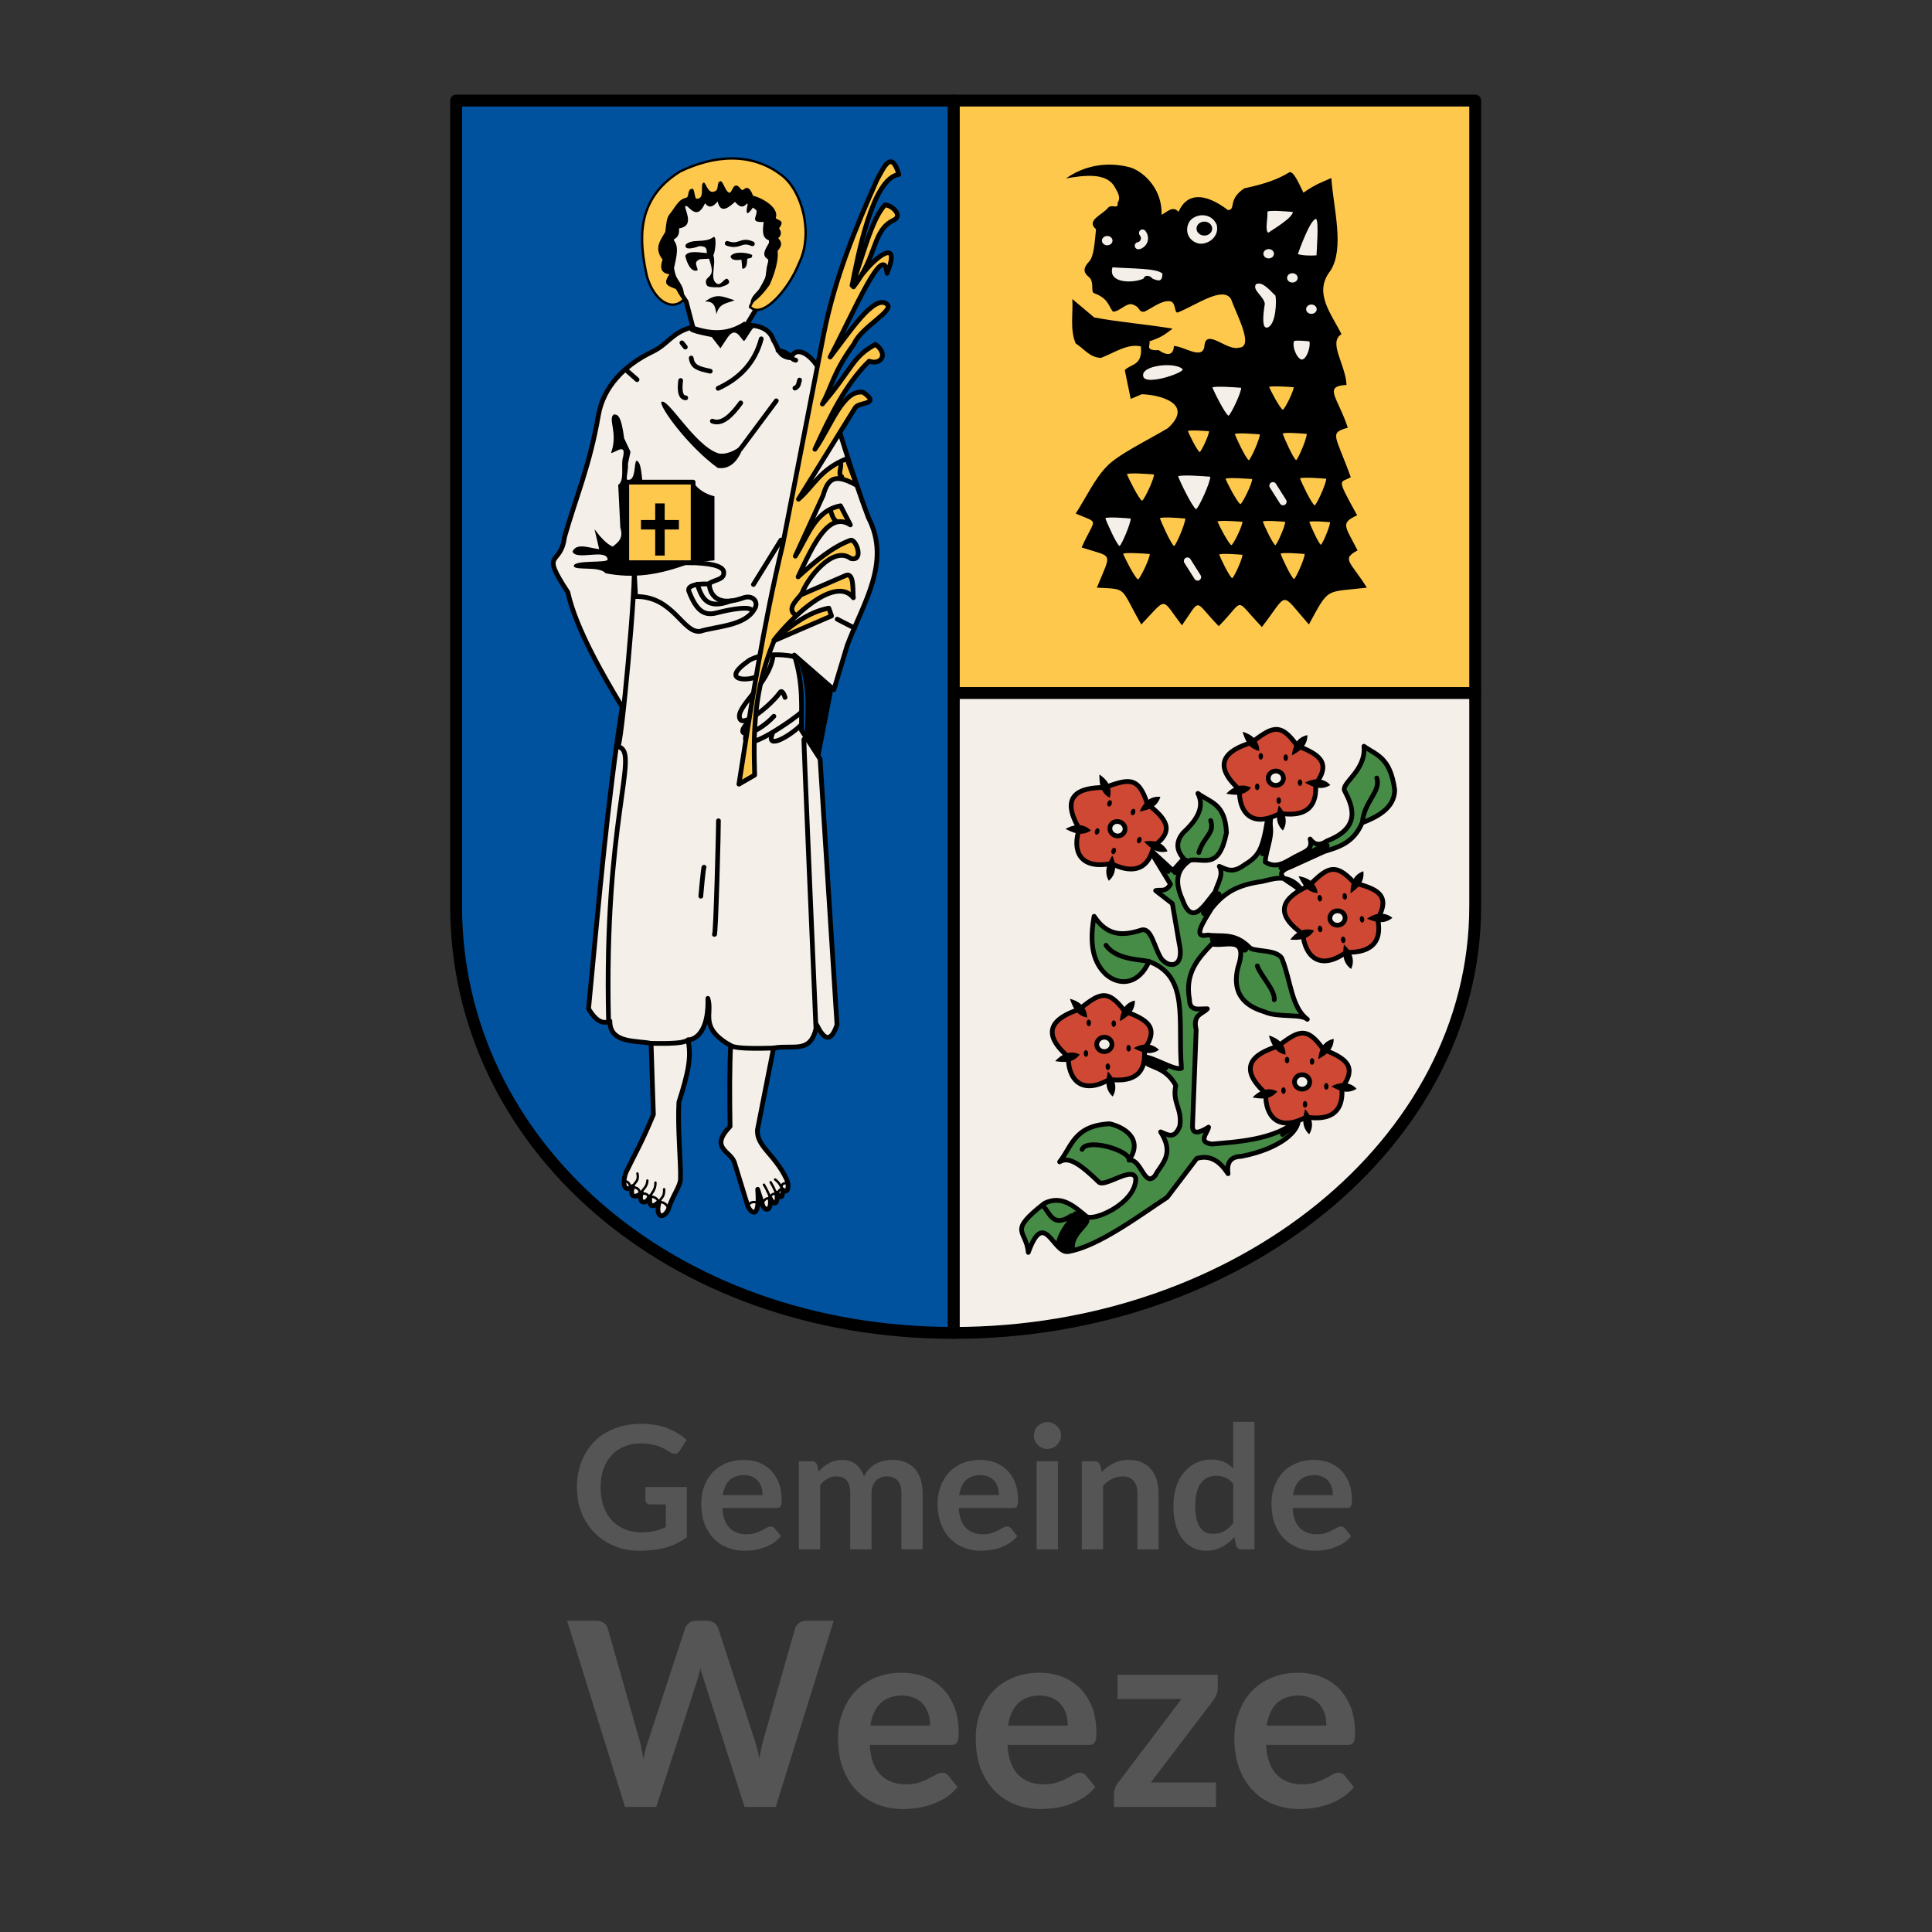 <?xml version="1.0" encoding="UTF-8" standalone="no"?>
<!DOCTYPE svg PUBLIC "-//W3C//DTD SVG 1.1//EN" "http://www.w3.org/Graphics/SVG/1.1/DTD/svg11.dtd">
<svg width="100%" height="100%" viewBox="0 0 150 150" version="1.1" xmlns="http://www.w3.org/2000/svg" xmlns:xlink="http://www.w3.org/1999/xlink" xml:space="preserve" xmlns:serif="http://www.serif.com/" style="fill-rule:evenodd;clip-rule:evenodd;stroke-linecap:round;stroke-linejoin:round;">
    <rect x="0" y="0" width="150" height="150" fill="#333333" stroke="none"/>
    <g id="Weeze">
        <g transform="matrix(1,0,0,1,-39.389,4.81)">
            <g transform="matrix(13.333,0,0,13.333,83.767,115.483)">
                <path d="M0.405,-0.099C0.435,-0.099 0.462,-0.102 0.484,-0.107C0.507,-0.113 0.528,-0.12 0.549,-0.13L0.549,-0.262L0.458,-0.262C0.449,-0.262 0.443,-0.264 0.438,-0.269C0.432,-0.274 0.43,-0.28 0.43,-0.287L0.43,-0.363L0.671,-0.363L0.671,-0.07C0.652,-0.057 0.633,-0.045 0.613,-0.035C0.593,-0.025 0.572,-0.017 0.55,-0.011C0.527,-0.005 0.503,0 0.478,0.003C0.452,0.006 0.424,0.008 0.395,0.008C0.342,0.008 0.293,-0.001 0.249,-0.02C0.205,-0.038 0.166,-0.063 0.134,-0.096C0.102,-0.129 0.076,-0.168 0.058,-0.213C0.04,-0.258 0.031,-0.308 0.031,-0.362C0.031,-0.416 0.04,-0.466 0.058,-0.511C0.075,-0.556 0.1,-0.595 0.133,-0.628C0.165,-0.661 0.205,-0.686 0.251,-0.704C0.297,-0.722 0.349,-0.731 0.407,-0.731C0.466,-0.731 0.517,-0.722 0.56,-0.705C0.603,-0.687 0.64,-0.665 0.67,-0.637L0.631,-0.576C0.623,-0.563 0.613,-0.557 0.601,-0.557C0.593,-0.557 0.584,-0.56 0.576,-0.565C0.565,-0.571 0.554,-0.578 0.543,-0.584C0.532,-0.59 0.52,-0.596 0.506,-0.601C0.493,-0.605 0.478,-0.609 0.461,-0.612C0.444,-0.615 0.425,-0.617 0.403,-0.617C0.367,-0.617 0.335,-0.611 0.306,-0.599C0.277,-0.587 0.252,-0.569 0.232,-0.547C0.212,-0.525 0.196,-0.498 0.185,-0.467C0.174,-0.435 0.169,-0.4 0.169,-0.362C0.169,-0.32 0.174,-0.283 0.186,-0.25C0.198,-0.218 0.214,-0.19 0.235,-0.168C0.256,-0.146 0.281,-0.129 0.31,-0.117C0.339,-0.105 0.371,-0.099 0.405,-0.099Z" style="fill:rgb(86,85,85);fill-rule:nonzero;"/>
            </g>
            <g transform="matrix(13.333,0,0,13.333,93.407,115.483)">
                <path d="M0.278,-0.521C0.31,-0.521 0.34,-0.516 0.367,-0.506C0.394,-0.495 0.418,-0.48 0.438,-0.46C0.457,-0.44 0.472,-0.416 0.484,-0.387C0.495,-0.358 0.5,-0.326 0.5,-0.289C0.5,-0.279 0.5,-0.271 0.499,-0.265C0.498,-0.259 0.496,-0.254 0.494,-0.251C0.492,-0.247 0.489,-0.245 0.486,-0.243C0.482,-0.242 0.477,-0.241 0.472,-0.241L0.155,-0.241C0.158,-0.188 0.172,-0.15 0.197,-0.125C0.222,-0.1 0.254,-0.088 0.295,-0.088C0.315,-0.088 0.332,-0.09 0.347,-0.095C0.361,-0.1 0.374,-0.105 0.385,-0.111C0.396,-0.116 0.405,-0.121 0.413,-0.126C0.421,-0.131 0.429,-0.133 0.437,-0.133C0.442,-0.133 0.446,-0.132 0.45,-0.13C0.454,-0.128 0.457,-0.125 0.46,-0.122L0.496,-0.077C0.482,-0.061 0.467,-0.047 0.45,-0.036C0.432,-0.025 0.415,-0.017 0.396,-0.01C0.378,-0.004 0.359,0.001 0.34,0.004C0.321,0.006 0.302,0.008 0.284,0.008C0.248,0.008 0.215,0.002 0.185,-0.01C0.154,-0.022 0.127,-0.04 0.105,-0.063C0.082,-0.086 0.064,-0.115 0.051,-0.149C0.038,-0.183 0.032,-0.223 0.032,-0.268C0.032,-0.303 0.037,-0.335 0.049,-0.366C0.06,-0.397 0.076,-0.424 0.097,-0.447C0.118,-0.47 0.144,-0.488 0.175,-0.501C0.205,-0.514 0.24,-0.521 0.278,-0.521ZM0.281,-0.433C0.245,-0.432 0.216,-0.422 0.196,-0.402C0.176,-0.382 0.163,-0.353 0.157,-0.316L0.389,-0.316C0.389,-0.332 0.387,-0.347 0.383,-0.361C0.378,-0.375 0.372,-0.387 0.363,-0.398C0.354,-0.409 0.342,-0.417 0.329,-0.423C0.315,-0.429 0.299,-0.432 0.281,-0.433Z" style="fill:rgb(86,85,85);fill-rule:nonzero;"/>
            </g>
            <g transform="matrix(13.333,0,0,13.333,100.533,115.483)">
                <path d="M0.066,-0L0.066,-0.513L0.142,-0.513C0.158,-0.513 0.168,-0.505 0.173,-0.491L0.181,-0.453C0.19,-0.463 0.199,-0.472 0.209,-0.48C0.219,-0.488 0.23,-0.496 0.241,-0.502C0.252,-0.508 0.264,-0.512 0.277,-0.516C0.29,-0.519 0.304,-0.521 0.319,-0.521C0.351,-0.521 0.378,-0.512 0.399,-0.495C0.42,-0.477 0.435,-0.454 0.446,-0.425C0.454,-0.442 0.464,-0.457 0.476,-0.469C0.488,-0.481 0.501,-0.491 0.515,-0.499C0.529,-0.506 0.545,-0.512 0.561,-0.516C0.577,-0.519 0.593,-0.521 0.61,-0.521C0.638,-0.521 0.663,-0.517 0.685,-0.508C0.707,-0.499 0.725,-0.487 0.741,-0.47C0.756,-0.453 0.767,-0.433 0.775,-0.409C0.783,-0.385 0.786,-0.358 0.787,-0.327L0.787,-0L0.663,-0L0.663,-0.327C0.663,-0.359 0.656,-0.384 0.642,-0.4C0.627,-0.417 0.606,-0.425 0.579,-0.425C0.566,-0.425 0.554,-0.423 0.543,-0.419C0.532,-0.414 0.523,-0.408 0.515,-0.4C0.507,-0.392 0.5,-0.381 0.496,-0.369C0.491,-0.357 0.489,-0.343 0.489,-0.327L0.489,-0L0.365,-0L0.365,-0.327C0.365,-0.361 0.358,-0.386 0.344,-0.402C0.33,-0.417 0.31,-0.425 0.283,-0.425C0.265,-0.425 0.248,-0.421 0.233,-0.412C0.217,-0.403 0.203,-0.391 0.19,-0.376L0.19,-0L0.066,-0Z" style="fill:rgb(86,85,85);fill-rule:nonzero;"/>
            </g>
            <g transform="matrix(13.333,0,0,13.333,111.76,115.483)">
                <path d="M0.278,-0.521C0.31,-0.521 0.34,-0.516 0.367,-0.506C0.394,-0.495 0.418,-0.48 0.438,-0.46C0.457,-0.44 0.472,-0.416 0.484,-0.387C0.495,-0.358 0.5,-0.326 0.5,-0.289C0.5,-0.279 0.5,-0.271 0.499,-0.265C0.498,-0.259 0.496,-0.254 0.494,-0.251C0.492,-0.247 0.489,-0.245 0.486,-0.243C0.482,-0.242 0.477,-0.241 0.472,-0.241L0.155,-0.241C0.158,-0.188 0.172,-0.15 0.197,-0.125C0.222,-0.1 0.254,-0.088 0.295,-0.088C0.315,-0.088 0.332,-0.09 0.347,-0.095C0.361,-0.1 0.374,-0.105 0.385,-0.111C0.396,-0.116 0.405,-0.121 0.413,-0.126C0.421,-0.131 0.429,-0.133 0.437,-0.133C0.442,-0.133 0.446,-0.132 0.45,-0.13C0.454,-0.128 0.457,-0.125 0.46,-0.122L0.496,-0.077C0.482,-0.061 0.467,-0.047 0.45,-0.036C0.432,-0.025 0.415,-0.017 0.396,-0.01C0.378,-0.004 0.359,0.001 0.34,0.004C0.321,0.006 0.302,0.008 0.284,0.008C0.248,0.008 0.215,0.002 0.185,-0.01C0.154,-0.022 0.127,-0.04 0.105,-0.063C0.082,-0.086 0.064,-0.115 0.051,-0.149C0.038,-0.183 0.032,-0.223 0.032,-0.268C0.032,-0.303 0.037,-0.335 0.049,-0.366C0.06,-0.397 0.076,-0.424 0.097,-0.447C0.118,-0.47 0.144,-0.488 0.175,-0.501C0.205,-0.514 0.24,-0.521 0.278,-0.521ZM0.281,-0.433C0.245,-0.432 0.216,-0.422 0.196,-0.402C0.176,-0.382 0.163,-0.353 0.157,-0.316L0.389,-0.316C0.389,-0.332 0.387,-0.347 0.383,-0.361C0.378,-0.375 0.372,-0.387 0.363,-0.398C0.354,-0.409 0.342,-0.417 0.329,-0.423C0.315,-0.429 0.299,-0.432 0.281,-0.433Z" style="fill:rgb(86,85,85);fill-rule:nonzero;"/>
            </g>
            <g transform="matrix(13.333,0,0,13.333,118.887,115.483)">
                <path d="M0.198,-0.513L0.198,-0L0.074,-0L0.074,-0.513L0.198,-0.513ZM0.216,-0.663C0.216,-0.652 0.214,-0.642 0.21,-0.633C0.205,-0.623 0.199,-0.615 0.192,-0.608C0.185,-0.601 0.177,-0.595 0.167,-0.591C0.157,-0.587 0.147,-0.585 0.136,-0.585C0.125,-0.585 0.115,-0.587 0.106,-0.591C0.096,-0.595 0.088,-0.601 0.081,-0.608C0.074,-0.615 0.068,-0.623 0.064,-0.633C0.06,-0.642 0.058,-0.652 0.058,-0.663C0.058,-0.674 0.06,-0.684 0.064,-0.694C0.068,-0.703 0.074,-0.712 0.081,-0.719C0.088,-0.725 0.096,-0.731 0.106,-0.735C0.115,-0.739 0.125,-0.741 0.136,-0.742C0.147,-0.741 0.157,-0.739 0.167,-0.735C0.177,-0.731 0.185,-0.725 0.192,-0.719C0.199,-0.712 0.205,-0.703 0.21,-0.694C0.214,-0.684 0.216,-0.674 0.216,-0.663Z" style="fill:rgb(86,85,85);fill-rule:nonzero;"/>
            </g>
            <g transform="matrix(13.333,0,0,13.333,122.5,115.483)">
                <path d="M0.066,-0L0.066,-0.513L0.142,-0.513C0.158,-0.513 0.168,-0.505 0.173,-0.491L0.182,-0.45C0.192,-0.461 0.203,-0.47 0.214,-0.479C0.226,-0.488 0.238,-0.495 0.251,-0.502C0.264,-0.508 0.277,-0.513 0.292,-0.516C0.307,-0.519 0.323,-0.521 0.34,-0.521C0.368,-0.521 0.393,-0.516 0.415,-0.507C0.436,-0.497 0.454,-0.484 0.469,-0.467C0.483,-0.45 0.494,-0.429 0.502,-0.405C0.509,-0.381 0.513,-0.355 0.513,-0.327L0.513,-0L0.39,-0L0.39,-0.327C0.39,-0.358 0.382,-0.382 0.368,-0.399C0.353,-0.416 0.332,-0.425 0.303,-0.425C0.281,-0.425 0.261,-0.42 0.243,-0.411C0.224,-0.401 0.206,-0.388 0.19,-0.371L0.19,-0L0.066,-0Z" style="fill:rgb(86,85,85);fill-rule:nonzero;"/>
            </g>
            <g transform="matrix(13.333,0,0,13.333,130.08,115.483)">
                <path d="M0.427,-0C0.411,-0 0.401,-0.008 0.396,-0.023L0.386,-0.072C0.375,-0.06 0.364,-0.049 0.352,-0.04C0.34,-0.03 0.328,-0.022 0.314,-0.015C0.301,-0.008 0.286,-0.002 0.271,0.002C0.255,0.006 0.239,0.008 0.221,0.008C0.193,0.008 0.167,0.002 0.144,-0.01C0.12,-0.022 0.1,-0.039 0.083,-0.061C0.066,-0.083 0.053,-0.11 0.044,-0.143C0.035,-0.176 0.031,-0.213 0.031,-0.255C0.031,-0.293 0.036,-0.328 0.046,-0.361C0.056,-0.394 0.071,-0.422 0.091,-0.446C0.11,-0.47 0.133,-0.489 0.16,-0.502C0.187,-0.516 0.217,-0.523 0.251,-0.523C0.28,-0.523 0.304,-0.518 0.325,-0.509C0.345,-0.5 0.363,-0.487 0.379,-0.472L0.379,-0.743L0.503,-0.743L0.503,-0L0.427,-0ZM0.263,-0.091C0.288,-0.09 0.31,-0.096 0.328,-0.107C0.346,-0.117 0.363,-0.132 0.379,-0.152L0.379,-0.382C0.365,-0.399 0.35,-0.411 0.333,-0.418C0.317,-0.425 0.299,-0.428 0.28,-0.429C0.261,-0.428 0.244,-0.425 0.229,-0.418C0.214,-0.411 0.201,-0.4 0.191,-0.386C0.18,-0.372 0.172,-0.354 0.167,-0.332C0.161,-0.31 0.158,-0.285 0.158,-0.255C0.158,-0.225 0.16,-0.2 0.165,-0.179C0.17,-0.158 0.177,-0.141 0.186,-0.128C0.195,-0.115 0.206,-0.105 0.219,-0.099C0.232,-0.093 0.247,-0.09 0.263,-0.091Z" style="fill:rgb(86,85,85);fill-rule:nonzero;"/>
            </g>
            <g transform="matrix(13.333,0,0,13.333,137.68,115.483)">
                <path d="M0.278,-0.521C0.31,-0.521 0.34,-0.516 0.367,-0.506C0.394,-0.495 0.418,-0.48 0.438,-0.46C0.457,-0.44 0.472,-0.416 0.484,-0.387C0.495,-0.358 0.5,-0.326 0.5,-0.289C0.5,-0.279 0.5,-0.271 0.499,-0.265C0.498,-0.259 0.496,-0.254 0.494,-0.251C0.492,-0.247 0.489,-0.245 0.486,-0.243C0.482,-0.242 0.477,-0.241 0.472,-0.241L0.155,-0.241C0.158,-0.188 0.172,-0.15 0.197,-0.125C0.222,-0.1 0.254,-0.088 0.295,-0.088C0.315,-0.088 0.332,-0.09 0.347,-0.095C0.361,-0.1 0.374,-0.105 0.385,-0.111C0.396,-0.116 0.405,-0.121 0.413,-0.126C0.421,-0.131 0.429,-0.133 0.437,-0.133C0.442,-0.133 0.446,-0.132 0.45,-0.13C0.454,-0.128 0.457,-0.125 0.46,-0.122L0.496,-0.077C0.482,-0.061 0.467,-0.047 0.45,-0.036C0.432,-0.025 0.415,-0.017 0.396,-0.01C0.378,-0.004 0.359,0.001 0.34,0.004C0.321,0.006 0.302,0.008 0.284,0.008C0.248,0.008 0.215,0.002 0.185,-0.01C0.154,-0.022 0.127,-0.04 0.105,-0.063C0.082,-0.086 0.064,-0.115 0.051,-0.149C0.038,-0.183 0.032,-0.223 0.032,-0.268C0.032,-0.303 0.037,-0.335 0.049,-0.366C0.06,-0.397 0.076,-0.424 0.097,-0.447C0.118,-0.47 0.144,-0.488 0.175,-0.501C0.205,-0.514 0.24,-0.521 0.278,-0.521ZM0.281,-0.433C0.245,-0.432 0.216,-0.422 0.196,-0.402C0.176,-0.382 0.163,-0.353 0.157,-0.316L0.389,-0.316C0.389,-0.332 0.387,-0.347 0.383,-0.361C0.378,-0.375 0.372,-0.387 0.363,-0.398C0.354,-0.409 0.342,-0.417 0.329,-0.423C0.315,-0.429 0.299,-0.432 0.281,-0.433Z" style="fill:rgb(86,85,85);fill-rule:nonzero;"/>
            </g>
            <g transform="matrix(20,0,0,20,83.297,135.483)">
                <path d="M0.006,-0.723L0.119,-0.723C0.131,-0.723 0.14,-0.72 0.148,-0.715C0.156,-0.709 0.161,-0.702 0.164,-0.693L0.287,-0.26C0.29,-0.249 0.293,-0.238 0.295,-0.225C0.298,-0.213 0.3,-0.2 0.303,-0.186C0.305,-0.2 0.308,-0.213 0.311,-0.225C0.314,-0.238 0.318,-0.249 0.322,-0.26L0.464,-0.693C0.466,-0.7 0.471,-0.707 0.479,-0.714C0.487,-0.72 0.497,-0.723 0.508,-0.723L0.548,-0.723C0.559,-0.723 0.569,-0.72 0.577,-0.715C0.584,-0.709 0.59,-0.702 0.593,-0.693L0.734,-0.26C0.741,-0.239 0.747,-0.215 0.753,-0.189C0.755,-0.202 0.757,-0.215 0.76,-0.227C0.762,-0.239 0.765,-0.25 0.768,-0.26L0.891,-0.693C0.893,-0.701 0.898,-0.708 0.906,-0.714C0.914,-0.72 0.924,-0.723 0.935,-0.723L1.041,-0.723L0.816,-0L0.695,-0L0.537,-0.494C0.535,-0.5 0.532,-0.507 0.53,-0.515C0.528,-0.522 0.526,-0.53 0.524,-0.538C0.522,-0.53 0.52,-0.522 0.518,-0.515C0.516,-0.507 0.514,-0.5 0.512,-0.494L0.352,-0L0.231,-0L0.006,-0.723Z" style="fill:rgb(86,85,85);fill-rule:nonzero;"/>
            </g>
            <g transform="matrix(20,0,0,20,103.817,135.483)">
                <path d="M0.278,-0.521C0.31,-0.521 0.34,-0.516 0.367,-0.506C0.394,-0.495 0.418,-0.48 0.438,-0.46C0.457,-0.44 0.472,-0.416 0.484,-0.387C0.495,-0.358 0.5,-0.326 0.5,-0.289C0.5,-0.279 0.5,-0.271 0.499,-0.265C0.498,-0.259 0.496,-0.254 0.494,-0.251C0.492,-0.247 0.489,-0.245 0.486,-0.243C0.482,-0.242 0.477,-0.241 0.472,-0.241L0.155,-0.241C0.158,-0.188 0.172,-0.15 0.197,-0.125C0.222,-0.1 0.254,-0.088 0.295,-0.088C0.315,-0.088 0.332,-0.09 0.347,-0.095C0.361,-0.1 0.374,-0.105 0.385,-0.111C0.396,-0.116 0.405,-0.121 0.413,-0.126C0.421,-0.131 0.429,-0.133 0.437,-0.133C0.442,-0.133 0.446,-0.132 0.45,-0.13C0.454,-0.128 0.457,-0.125 0.46,-0.122L0.496,-0.077C0.482,-0.061 0.467,-0.047 0.45,-0.036C0.432,-0.025 0.415,-0.017 0.396,-0.01C0.378,-0.004 0.359,0.001 0.34,0.004C0.321,0.006 0.302,0.008 0.284,0.008C0.248,0.008 0.215,0.002 0.185,-0.01C0.154,-0.022 0.127,-0.04 0.105,-0.063C0.082,-0.086 0.064,-0.115 0.051,-0.149C0.038,-0.183 0.032,-0.223 0.032,-0.268C0.032,-0.303 0.037,-0.335 0.049,-0.366C0.06,-0.397 0.076,-0.424 0.097,-0.447C0.118,-0.47 0.144,-0.488 0.175,-0.501C0.205,-0.514 0.24,-0.521 0.278,-0.521ZM0.281,-0.433C0.245,-0.432 0.216,-0.422 0.196,-0.402C0.176,-0.382 0.163,-0.353 0.157,-0.316L0.389,-0.316C0.389,-0.332 0.387,-0.347 0.383,-0.361C0.378,-0.375 0.372,-0.387 0.363,-0.398C0.354,-0.409 0.342,-0.417 0.329,-0.423C0.315,-0.429 0.299,-0.432 0.281,-0.433Z" style="fill:rgb(86,85,85);fill-rule:nonzero;"/>
            </g>
            <g transform="matrix(20,0,0,20,114.507,135.483)">
                <path d="M0.278,-0.521C0.31,-0.521 0.34,-0.516 0.367,-0.506C0.394,-0.495 0.418,-0.48 0.438,-0.46C0.457,-0.44 0.472,-0.416 0.484,-0.387C0.495,-0.358 0.5,-0.326 0.5,-0.289C0.5,-0.279 0.5,-0.271 0.499,-0.265C0.498,-0.259 0.496,-0.254 0.494,-0.251C0.492,-0.247 0.489,-0.245 0.486,-0.243C0.482,-0.242 0.477,-0.241 0.472,-0.241L0.155,-0.241C0.158,-0.188 0.172,-0.15 0.197,-0.125C0.222,-0.1 0.254,-0.088 0.295,-0.088C0.315,-0.088 0.332,-0.09 0.347,-0.095C0.361,-0.1 0.374,-0.105 0.385,-0.111C0.396,-0.116 0.405,-0.121 0.413,-0.126C0.421,-0.131 0.429,-0.133 0.437,-0.133C0.442,-0.133 0.446,-0.132 0.45,-0.13C0.454,-0.128 0.457,-0.125 0.46,-0.122L0.496,-0.077C0.482,-0.061 0.467,-0.047 0.45,-0.036C0.432,-0.025 0.415,-0.017 0.396,-0.01C0.378,-0.004 0.359,0.001 0.34,0.004C0.321,0.006 0.302,0.008 0.284,0.008C0.248,0.008 0.215,0.002 0.185,-0.01C0.154,-0.022 0.127,-0.04 0.105,-0.063C0.082,-0.086 0.064,-0.115 0.051,-0.149C0.038,-0.183 0.032,-0.223 0.032,-0.268C0.032,-0.303 0.037,-0.335 0.049,-0.366C0.06,-0.397 0.076,-0.424 0.097,-0.447C0.118,-0.47 0.144,-0.488 0.175,-0.501C0.205,-0.514 0.24,-0.521 0.278,-0.521ZM0.281,-0.433C0.245,-0.432 0.216,-0.422 0.196,-0.402C0.176,-0.382 0.163,-0.353 0.157,-0.316L0.389,-0.316C0.389,-0.332 0.387,-0.347 0.383,-0.361C0.378,-0.375 0.372,-0.387 0.363,-0.398C0.354,-0.409 0.342,-0.417 0.329,-0.423C0.315,-0.429 0.299,-0.432 0.281,-0.433Z" style="fill:rgb(86,85,85);fill-rule:nonzero;"/>
            </g>
            <g transform="matrix(20,0,0,20,125.197,135.483)">
                <path d="M0.437,-0.462C0.437,-0.453 0.435,-0.445 0.432,-0.437C0.429,-0.429 0.425,-0.422 0.421,-0.416L0.177,-0.095L0.43,-0.095L0.43,-0L0.034,-0L0.034,-0.052C0.034,-0.057 0.035,-0.064 0.038,-0.072C0.04,-0.08 0.044,-0.087 0.05,-0.094L0.296,-0.419L0.048,-0.419L0.048,-0.513L0.437,-0.513L0.437,-0.462Z" style="fill:rgb(86,85,85);fill-rule:nonzero;"/>
            </g>
            <g transform="matrix(20,0,0,20,134.587,135.483)">
                <path d="M0.278,-0.521C0.31,-0.521 0.34,-0.516 0.367,-0.506C0.394,-0.495 0.418,-0.48 0.438,-0.46C0.457,-0.44 0.472,-0.416 0.484,-0.387C0.495,-0.358 0.5,-0.326 0.5,-0.289C0.5,-0.279 0.5,-0.271 0.499,-0.265C0.498,-0.259 0.496,-0.254 0.494,-0.251C0.492,-0.247 0.489,-0.245 0.486,-0.243C0.482,-0.242 0.477,-0.241 0.472,-0.241L0.155,-0.241C0.158,-0.188 0.172,-0.15 0.197,-0.125C0.222,-0.1 0.254,-0.088 0.295,-0.088C0.315,-0.088 0.332,-0.09 0.347,-0.095C0.361,-0.1 0.374,-0.105 0.385,-0.111C0.396,-0.116 0.405,-0.121 0.413,-0.126C0.421,-0.131 0.429,-0.133 0.437,-0.133C0.442,-0.133 0.446,-0.132 0.45,-0.13C0.454,-0.128 0.457,-0.125 0.46,-0.122L0.496,-0.077C0.482,-0.061 0.467,-0.047 0.45,-0.036C0.432,-0.025 0.415,-0.017 0.396,-0.01C0.378,-0.004 0.359,0.001 0.34,0.004C0.321,0.006 0.302,0.008 0.284,0.008C0.248,0.008 0.215,0.002 0.185,-0.01C0.154,-0.022 0.127,-0.04 0.105,-0.063C0.082,-0.086 0.064,-0.115 0.051,-0.149C0.038,-0.183 0.032,-0.223 0.032,-0.268C0.032,-0.303 0.037,-0.335 0.049,-0.366C0.06,-0.397 0.076,-0.424 0.097,-0.447C0.118,-0.47 0.144,-0.488 0.175,-0.501C0.205,-0.514 0.24,-0.521 0.278,-0.521ZM0.281,-0.433C0.245,-0.432 0.216,-0.422 0.196,-0.402C0.176,-0.382 0.163,-0.353 0.157,-0.316L0.389,-0.316C0.389,-0.332 0.387,-0.347 0.383,-0.361C0.378,-0.375 0.372,-0.387 0.363,-0.398C0.354,-0.409 0.342,-0.417 0.329,-0.423C0.315,-0.429 0.299,-0.432 0.281,-0.433Z" style="fill:rgb(86,85,85);fill-rule:nonzero;"/>
            </g>
        </g>
        <g transform="matrix(0.184,0,0,0.184,33.574,-88.308)">
            <path d="M10,522.36L220,522.36L220,1042.36C100,1042.36 10,962.36 10,862.36L10,522.36Z" style="fill:rgb(0,82,159);fill-rule:nonzero;stroke:black;stroke-width:5px;"/>
            <rect x="220" y="522.36" width="220" height="250" style="fill:rgb(253,200,76);stroke:black;stroke-width:5px;"/>
            <path d="M114.29,845.22L112.147,858.077" style="fill:none;fill-rule:nonzero;stroke:black;stroke-width:1px;stroke-linecap:butt;stroke-linejoin:miter;"/>
            <path d="M267.32,555.22C278.644,547.26 290.287,549.314 294.999,550.756C300.559,552.858 307.956,559.808 307.678,570.577C310.059,569.334 312.44,566.582 314.821,569.327C318.18,561.421 325.699,560.944 335.714,568.612C339.271,568.236 335.357,564.309 342.512,559.426C351.596,557.458 356.595,555.633 361.428,552.72C363.219,551.602 365.723,557.58 367.514,561.216C373.119,557.377 375.49,556.801 379.286,555.041C380.238,568.077 384.953,584.683 378.929,594.148C371.62,603.417 379.182,612.114 383.572,620.934C377.861,624.488 385.266,633.542 385.714,642.363C375.711,642.882 382.006,647.543 386.25,660.399C378.18,662.685 381.059,663.421 387.5,681.292C382.943,683.936 381.119,680.907 390.179,697.363C382.93,700.726 385.141,701.872 390.357,712.184C383.347,715.91 387.406,716.852 394.286,727.898C376.62,729.994 378.529,727.38 369.822,743.434C357.339,729.242 361.412,729.712 350.001,744.506C337.793,731.776 343.214,732.673 331.787,744.148C321.036,733.135 324.653,731.834 316.251,743.791C307.269,732.04 310.35,731.636 299.108,743.434C289.898,727.426 293.651,728.594 280.358,727.898C286.73,712.413 287.343,715.313 273.929,710.934C279.643,698.085 281.811,701.052 271.429,696.648C275.665,690.051 279.563,681.865 284.286,677.005C289.116,671.728 301.804,665.732 310.357,660.576C321.848,649.987 306.148,646.418 299.286,646.29L294.644,648.254L292.144,636.111C294.758,633.351 299.714,634.396 298.929,626.111C293.334,624.792 287.739,628.787 282.143,630.933C277.383,630.89 274.923,627.015 271.429,624.861C268.928,619.016 270.385,612.379 270.001,606.111L279.249,613.891C290.361,615.959 301.332,616.759 312.322,618.611C309.838,620.397 308.143,622.183 302.501,623.969C303.251,625.381 300.185,627.969 306.459,627.682C309.396,629.777 312.693,630.452 312.858,625.933C317.147,626.059 324.732,631.832 325.715,626.29C326.124,617.882 335.127,628.093 340.179,626.647C346.971,626.528 339.345,612.837 336.964,606.111C333.496,600.514 322.438,608.588 314.821,611.647C312.796,612.843 314.015,607.335 311.208,607.052C307.591,606.6 303.974,609.803 300.357,611.468C297.612,611.694 299.015,609.537 295.361,608.381C292.86,607.571 290.001,611.401 287.143,611.468C285.073,608.742 285.22,605.888 279.107,603.611C277.794,602.982 279.134,599.662 277.562,597.393C275.787,595.683 273.406,594.225 277.143,590.218C279.053,588.247 279.474,582.307 280,576.647C275.611,572.967 282.704,570.556 284.995,567.709C286.571,565.751 289.541,568.561 289.107,565.576C290.698,562.979 288.987,560.933 287.857,558.79C284.348,552.574 274.801,553.936 267.321,555.219L267.32,555.22Z" style="fill-rule:nonzero;"/>
            <path d="M338.57,663.06C339.974,662.496 346.799,663.025 349.106,663.223C349.159,665.038 345.541,673.282 344.477,674.143C343.146,673.351 339.102,664.677 338.57,663.06L338.57,663.06Z" style="fill:rgb(253,200,76);fill-rule:nonzero;"/>
            <path d="M347.5,599.86C350.179,598.527 353.036,602.157 355.714,604.681C356.24,606.945 355.96,616.691 352.5,618.074C349.665,619.191 350.627,611.88 351.24,608.129C350.74,604.822 345.785,602.351 347.5,599.86L347.5,599.86Z" style="fill:rgb(244,239,233);fill-rule:nonzero;"/>
            <path d="M300,638.97C301.353,642.559 316.534,637.419 316.607,635.829C313.932,632.433 298.197,633.986 300,638.97Z" style="fill:rgb(244,239,233);fill-rule:nonzero;"/>
            <path d="M319.82,572.9C317.307,576.065 318.118,581.402 323.391,582.721C327.573,583.244 332.232,579.568 330.891,574.686C328.687,569.761 322.737,569.817 319.82,572.9L319.82,572.9Z" style="fill:rgb(244,239,233);fill-rule:nonzero;"/>
            <path d="M358.75,662.86C360.106,662.287 366.7,662.824 368.929,663.025C368.98,664.868 365.485,673.235 364.457,674.11C363.171,673.307 359.265,664.502 358.75,662.86L358.75,662.86Z" style="fill:rgb(253,200,76);fill-rule:nonzero;"/>
            <path d="M318.75,661.77C319.939,661.315 325.723,661.741 327.679,661.901C327.724,663.366 324.657,670.015 323.756,670.71C322.628,670.072 319.201,663.075 318.75,661.77L318.75,661.77Z" style="fill:rgb(253,200,76);fill-rule:nonzero;"/>
            <path d="M366.07,681.77C367.545,681.187 374.717,681.733 377.141,681.938C377.197,683.813 373.395,692.324 372.276,693.214C370.878,692.397 366.629,683.44 366.07,681.77L366.07,681.77Z" style="fill:rgb(253,200,76);fill-rule:nonzero;"/>
            <path d="M334.64,681.92C336.139,681.372 343.426,681.886 345.89,682.078C345.947,683.84 342.083,691.842 340.947,692.678C339.526,691.91 335.208,683.49 334.64,681.92L334.64,681.92Z" style="fill:rgb(253,200,76);fill-rule:nonzero;"/>
            <path d="M293.04,679.96C294.562,679.385 301.966,679.924 304.469,680.126C304.527,681.975 300.602,690.372 299.447,691.25C298.004,690.443 293.618,681.608 293.04,679.96L293.04,679.96Z" style="fill:rgb(253,200,76);fill-rule:nonzero;"/>
            <path d="M353.04,643.18C354.42,642.687 361.129,643.149 363.397,643.322C363.449,644.908 359.892,652.11 358.846,652.863C357.538,652.171 353.563,644.593 353.04,643.18L353.04,643.18Z" style="fill:rgb(253,200,76);fill-rule:nonzero;"/>
            <path d="M291.43,713.54C292.929,712.984 300.216,713.505 302.68,713.701C302.737,715.49 298.873,723.612 297.737,724.461C296.316,723.68 291.998,715.134 291.43,713.54L291.43,713.54Z" style="fill:rgb(253,200,76);fill-rule:nonzero;"/>
            <path d="M306.96,698.56C308.387,697.959 315.328,698.522 317.674,698.733C317.728,700.665 314.048,709.436 312.966,710.353C311.613,709.511 307.501,700.281 306.96,698.559L306.96,698.56Z" style="fill:rgb(253,200,76);fill-rule:nonzero;"/>
            <path d="M331.25,699.95C332.653,699.438 339.479,699.918 341.786,700.098C341.839,701.744 338.221,709.217 337.157,709.998C335.826,709.28 331.782,701.416 331.25,699.95L331.25,699.95Z" style="fill:rgb(253,200,76);fill-rule:nonzero;"/>
            <path d="M350.36,699.97C351.621,699.459 357.752,699.938 359.824,700.118C359.872,701.761 356.622,709.222 355.666,710.002C354.471,709.285 350.838,701.434 350.36,699.97L350.36,699.97Z" style="fill:rgb(253,200,76);fill-rule:nonzero;"/>
            <path d="M370,700.14C371.166,699.647 376.834,700.109 378.75,700.282C378.794,701.868 375.789,709.07 374.905,709.823C373.801,709.131 370.442,701.553 370,700.14Z" style="fill:rgb(253,200,76);fill-rule:nonzero;"/>
            <path d="M357.86,713.54C359.216,712.993 365.81,713.506 368.039,713.698C368.09,715.458 364.595,723.451 363.566,724.286C362.281,723.518 358.374,715.108 357.86,713.54L357.86,713.54Z" style="fill:rgb(253,200,76);fill-rule:nonzero;"/>
            <path d="M331.96,713.88C333.268,713.368 339.631,713.848 341.782,714.028C341.831,715.674 338.458,723.147 337.466,723.928C336.226,723.21 332.456,715.346 331.96,713.88L331.96,713.88Z" style="fill:rgb(253,200,76);fill-rule:nonzero;"/>
            <path d="M283.93,698.56C285.357,697.959 292.298,698.522 294.644,698.733C294.698,700.665 291.018,709.436 289.936,710.353C288.583,709.511 284.471,700.281 283.93,698.559L283.93,698.56Z" style="fill:rgb(244,239,233);fill-rule:nonzero;"/>
            <path d="M314.64,680.89C316.448,680.181 325.239,680.845 328.211,681.095C328.28,683.376 323.619,693.736 322.248,694.819C320.534,693.824 315.325,682.923 314.64,680.89L314.64,680.89Z" style="fill:rgb(244,239,233);fill-rule:nonzero;"/>
            <path d="M329.11,643.39C330.728,642.781 338.594,643.352 341.253,643.566C341.314,645.527 337.144,654.428 335.918,655.358C334.384,654.503 329.723,645.136 329.11,643.39L329.11,643.39Z" style="fill:rgb(244,239,233);fill-rule:nonzero;"/>
            <path d="M363.57,623.85C364.426,623.455 368.591,623.825 369.999,623.964C370.626,625.115 369.496,630.667 367.174,631.604C365.369,632.242 362.52,626.631 363.57,623.85L363.57,623.85Z" style="fill:rgb(244,239,233);fill-rule:nonzero;"/>
            <path d="M354.64,684.86L358.926,691.646" style="fill:none;fill-rule:nonzero;stroke:rgb(244,239,233);stroke-width:3px;"/>
            <path d="M318.57,716.65L322.856,723.436" style="fill:none;fill-rule:nonzero;stroke:rgb(244,239,233);stroke-width:3px;"/>
            <path d="M299.64,578.26C301.595,580.796 299.654,583.432 297.854,583.617" style="fill:none;fill-rule:nonzero;stroke:rgb(244,239,233);stroke-width:3px;"/>
            <g transform="matrix(1,0,0,1,-0.536,-0.536)">
                <path d="M287.5,582.01C287.5,583.095 286.501,583.974 285.268,583.974C284.035,583.974 283.036,583.095 283.036,582.01C283.036,580.925 284.035,580.046 285.268,580.046C286.501,580.046 287.5,580.925 287.5,582.01Z" style="fill:rgb(244,239,233);fill-rule:nonzero;"/>
            </g>
            <g transform="matrix(1,0,0,1,77.589,15.178)">
                <path d="M287.5,582.01C287.5,583.095 286.501,583.974 285.268,583.974C284.035,583.974 283.036,583.095 283.036,582.01C283.036,580.925 284.035,580.046 285.268,580.046C286.501,580.046 287.5,580.925 287.5,582.01Z" style="fill:rgb(244,239,233);fill-rule:nonzero;"/>
            </g>
            <g transform="matrix(1,0,0,1,85.625,28.393)">
                <path d="M287.5,582.01C287.5,583.095 286.501,583.974 285.268,583.974C284.035,583.974 283.036,583.095 283.036,582.01C283.036,580.925 284.035,580.046 285.268,580.046C286.501,580.046 287.5,580.925 287.5,582.01Z" style="fill:rgb(244,239,233);fill-rule:nonzero;"/>
            </g>
            <g transform="matrix(1,0,0,1,67.589,5)">
                <path d="M287.5,582.01C287.5,583.095 286.501,583.974 285.268,583.974C284.035,583.974 283.036,583.095 283.036,582.01C283.036,580.925 284.035,580.046 285.268,580.046C286.501,580.046 287.5,580.925 287.5,582.01Z" style="fill:rgb(244,239,233);fill-rule:nonzero;"/>
            </g>
            <g transform="matrix(1.48,0,0,1.5,-96.482,-296.628)">
                <path d="M287.5,582.01C287.5,583.095 286.501,583.974 285.268,583.974C284.035,583.974 283.036,583.095 283.036,582.01C283.036,580.925 284.035,580.046 285.268,580.046C286.501,580.046 287.5,580.925 287.5,582.01Z" style="fill-rule:nonzero;"/>
            </g>
            <path d="M286.96,592.72C294.892,593.333 305.745,593.048 308.031,595.399C307.975,599.037 306.278,598.5 303.924,597.542C302.401,595.84 300.575,595.941 299.995,597.541C295.472,599.542 284.899,599.531 286.959,592.72L286.96,592.72Z" style="fill:rgb(244,239,233);fill-rule:nonzero;"/>
            <path d="M352.32,569.19C353.938,568.581 360.375,569.152 363.034,569.366C363.095,571.862 353.925,577.192 352.699,578.123C351.166,577.267 352.576,572.008 352.32,569.19L352.32,569.19Z" style="fill:rgb(244,239,233);fill-rule:nonzero;"/>
            <path d="M365.18,587.14C366.798,587.749 370.378,587.893 373.037,587.678C373.098,585.718 374.107,573.245 372.88,572.314C370.454,572.276 365.793,585.393 365.18,587.139L365.18,587.14Z" style="fill:rgb(244,239,233);fill-rule:nonzero;"/>
            <path d="M107.06,607.19C96.899,592.912 100.027,579.375 105.466,565.927C116.885,564.856 123.062,555.259 139.286,569.502C145.546,579.141 142.983,592.309 139.286,605.931L132.522,617.064C138.089,617.175 142.379,618.778 143.919,623.588C145.967,626.339 145.748,630.602 151.428,630.931C152.677,626.392 158.775,627.509 164.062,637.099C170.855,658.949 177.806,682.222 183.961,698.327C193.75,717.321 181.598,734.627 175,752.36L169.408,770.931L152.684,756.349C156.564,768.358 155.666,777.979 155.715,788.073L163.572,800.216L170.715,912.356C167.858,920.656 165.001,918.098 162.143,912.356C160.069,925.051 152.519,920.615 143.947,922.147L137.144,956.642C136.679,963.656 144.466,967.008 149.326,977.306C150.538,979.621 150.413,984.068 147.816,981.962C147.849,984.959 147.231,986.113 145.249,983.402C146.007,987.064 144.523,989.571 142.506,985.543C143.366,991.778 139.574,990.994 139.113,987.605L137.235,981.772C138.376,996.054 133.685,990.995 132.98,988.529L127.526,970.777C126.228,965.564 116.537,964.65 125.585,955.229C125.364,941.425 125.386,929.564 125.837,921.138C112.308,913.408 118.362,907.741 116.22,901.21C116.586,912.587 112.842,918.288 107.858,918.786C109.276,925.872 108.162,931.961 103.99,945.034C103.407,956.007 104.886,970.972 104.665,977.145C104.691,980.662 101.276,984.298 99.582,990.211C97.381,994.782 93.798,993.469 95.679,987.058C94.032,988.434 91.277,990.866 91.693,984.917C90.104,988.654 86.589,987.532 88.197,983.32C85.042,986.023 83.137,984.51 84.475,980.579C81.616,982.994 79.629,980.6 81.642,974.662C85.923,965.832 87.748,963.257 93.233,950.214L92.266,920.214C86.175,918.911 74.768,920.375 74.871,910.755C72.127,912.305 68.878,910.781 65.881,905.553C70.064,861.665 73.958,817.004 80.08,778.283C72.435,765.658 60.496,745.225 57.144,729.87C45.113,711.517 54.117,719.372 55.716,706.638C60.544,689.633 66.415,676.277 70.045,655.079C72.057,643.438 80.713,634.13 92.846,628.325C99.696,625.048 100.969,620.095 109.875,617.932L107.06,607.19Z" style="fill:rgb(244,239,233);fill-rule:nonzero;stroke:black;stroke-width:2px;"/>
            <path d="M85,717.9C99.394,717.447 121.149,715.866 122.857,720.936C123.53,724.614 119.464,724.329 116.786,726.114C116.786,726.114 116.545,737.169 130.715,732.364C135.265,730.468 138.027,734.164 135.715,737.186C131.697,744.088 119.644,744.21 113.036,746.293C105.656,747.408 101.768,731.394 85.715,731.65L85,717.9Z" style="fill:none;fill-rule:nonzero;stroke:black;stroke-width:2px;stroke-linecap:butt;"/>
            <path d="M120.54,643.79C129.46,639.68 136.01,633.19 138.75,622.9" style="fill:none;fill-rule:nonzero;stroke:black;stroke-width:2px;"/>
            <rect x="82" y="683.36" width="28" height="34" style="fill:rgb(253,200,76);fill-rule:nonzero;stroke:black;stroke-width:2px;stroke-linecap:butt;stroke-linejoin:miter;"/>
            <path d="M110,683.36C112,686.36 115,688.36 119,689.36L119,716.36L110,717.36L110,683.36Z" style="fill-rule:nonzero;"/>
            <path d="M153.21,756.29L169.281,770.219L163.567,799.505L157.138,788.791C157.606,777.66 158.196,766.508 153.21,756.291L153.21,756.29Z" style="fill-rule:nonzero;"/>
            <path d="M106.07,606.31C100.881,611.69 93.42,606.627 90.504,596.563C87.357,582.155 85.254,564.244 104.501,552.276C118.889,545.349 134.792,543.964 147.665,554.088C156.046,560.688 160.855,578.604 154.685,591.022C150.615,601.491 139.736,614.363 134.367,609.72C131.793,609.779 144.444,597.828 145.521,580.936C142.734,564.94 131.928,564.413 121.437,561.257C114.87,565.304 111.826,563.378 108.656,565.115C103.804,567.776 101.186,572.221 99.641,579.506C97.865,590.923 101.16,599.245 106.069,606.31L106.07,606.31Z" style="fill:rgb(253,200,76);fill-rule:nonzero;stroke:black;stroke-width:1px;stroke-linecap:butt;stroke-linejoin:miter;"/>
            <path d="M106.07,604.86C103.787,599.964 95.281,602.357 100.02,595.65C96.184,595.266 95.989,592.474 97.12,589.478C93.328,584.65 96.231,581.31 98.256,577.775C98.651,574.655 98.74,571.933 100.044,570.355C102.649,567.204 103.682,564.033 107.21,563.327C108.411,562.873 107.434,559.717 109.622,559.574C110.963,559.469 110.284,565.631 112.509,563.598C114.72,562.728 112.95,557.913 114.328,557.011C115.276,556.389 116.181,561.946 118.866,560.747C121.293,560.179 119.583,556.973 121.465,556.416C122.629,556.072 123.463,560.665 125.252,561.264C126.401,561.271 126.623,558.227 128.16,558.218C129.393,558.211 129.741,559.833 130.918,560.217C132.379,558.724 133.839,558.534 135.3,562.572C137.732,562.851 146.61,567.168 144.847,571.916C145.74,573.086 148.985,572.689 146.257,576.274C147.067,577.552 147.688,578.854 145.851,580.463C147.353,581.812 147.83,583.441 145.646,585.796C146.119,589.354 144.631,594.997 142.232,600.227C138.208,605.785 135.754,607.23 134.284,608.074C134.062,604.363 138.496,602.474 140.105,599.091C141.347,596.48 140.205,592.542 142.289,589.726C137.998,587.818 140.814,584.839 142.542,581.446C138.827,580.797 139.348,577.021 139.768,573.597C132.188,573.965 139.445,569.814 135.548,567.024C134.103,569.184 131.342,572.953 133.213,565.217C130.941,568.352 129.276,566.938 127.666,565.106C124.627,567.88 121.58,570.084 120.33,564.96C118.565,567.093 116.8,568.072 115.035,565.697C111.241,573.991 108.033,565.87 106.528,566.789C107.097,569.97 110.298,575.318 104.055,576.323C104.308,578.969 103.333,580.389 101.567,581.018C104.109,583.648 103.193,587.545 101.784,593.788C102.64,598.089 106.43,600.008 106.07,604.859L106.07,604.86Z" style="fill-rule:nonzero;"/>
            <path d="M88,699.36L94,699.36L94,692.36L98,692.36L98,699.36L104,699.36L104,703.36L98,703.36L98,714.36L94,714.36L94,703.36L88,703.36L88,699.36Z" style="fill-rule:nonzero;"/>
            <path d="M59.107,712.72C60.729,708.817 66.089,711.143 70.357,711.649L68.393,703.256C70.952,706.701 73.512,709.501 76.071,710.577C78.322,708.783 80.737,707.112 79.286,702.541L78.393,684.505C80.935,682.881 79.749,677.528 80.178,673.791C82.206,666.356 77.678,670.722 75.357,671.113C78.434,662.593 73.985,656.957 76.428,654.863C78.54,654.557 79.758,656.224 80.893,664.863L83.571,670.577L82.5,675.577C82.72,678.569 81.337,682.615 82.441,682.514C85.976,682.723 84.955,675.374 86.071,674.312C87.776,674.743 88.046,678.068 88.571,682.72L82.321,682.72L82.857,717.363L108.036,717.899C95.809,722.415 85.178,724.196 73.036,721.827C70.606,718.643 60.101,720.857 59.643,718.792C59.622,715.996 74.294,717.706 73.929,715.935C73.268,711.297 60.787,716.587 59.108,712.72L59.107,712.72Z" style="fill-rule:nonzero;"/>
            <path d="M96.607,649.51C99.344,647.661 110.484,667.679 120.355,671.122C123.264,672.136 128.353,670.136 130.714,667.368L131.25,668.26C129.138,674.322 125.703,678.16 120.357,677.368C107.602,668.082 95.552,651.297 96.607,649.511L96.607,649.51Z" style="fill-rule:nonzero;"/>
            <path d="M115,607.18C119.875,603.614 122.096,604.888 127.5,606.644C123.981,608.051 121.015,607.874 119.821,612.537C119.409,609.055 118.647,606.966 115,607.18L115,607.18Z" style="fill-rule:nonzero;"/>
            <path d="M84.727,980.26C85.518,978.736 87.222,978.125 86.495,975.083" style="fill:none;fill-rule:nonzero;stroke:black;stroke-width:1px;"/>
            <path d="M80.938,978.24C81.706,978.386 83.019,978.547 83.463,980.639" style="fill:none;fill-rule:nonzero;stroke:black;stroke-width:1px;"/>
            <path d="M85.105,980.96C85.873,981.106 87.186,981.267 87.63,983.359" style="fill:none;fill-rule:nonzero;stroke:black;stroke-width:1px;"/>
            <path d="M88.515,983.48C89.915,983.626 90.975,983.534 91.419,985.627" style="fill:none;fill-rule:nonzero;stroke:black;stroke-width:1px;"/>
            <path d="M92.05,984.75C92.818,984.896 95.015,985.183 95.459,987.275" style="fill:none;fill-rule:nonzero;stroke:black;stroke-width:1px;"/>
            <path d="M95.586,987.27C96.733,986.785 99.056,987.829 99.5,989.922" style="fill:none;fill-rule:nonzero;stroke:black;stroke-width:1px;"/>
            <path d="M88.048,983.23C88.749,981.676 90.616,980.825 90.7,978.053" style="fill:none;fill-rule:nonzero;stroke:black;stroke-width:1px;"/>
            <path d="M91.709,984.87C92.5,983.346 94.204,981.977 94.108,978.935" style="fill:none;fill-rule:nonzero;stroke:black;stroke-width:1px;"/>
            <path d="M96.003,986.51C96.794,984.986 97.866,985.006 97.771,981.712" style="fill:none;fill-rule:nonzero;stroke:black;stroke-width:1px;"/>
            <path d="M142.65,985.88C141.985,983.22 139.872,979.819 139.872,979.819" style="fill:none;fill-rule:nonzero;stroke:black;stroke-width:1px;"/>
            <path d="M145.46,984.81C144.795,982.15 142.682,978.749 142.682,978.749" style="fill:none;fill-rule:nonzero;stroke:black;stroke-width:1px;"/>
            <path d="M147.48,981.78C146.815,979.12 144.576,977.613 144.576,977.613" style="fill:none;fill-rule:nonzero;stroke:black;stroke-width:1px;"/>
            <path d="M133.28,988.47C133.794,987.482 135.423,986.569 137.194,987.586" style="fill:none;fill-rule:nonzero;stroke:black;stroke-width:1px;"/>
            <path d="M139.09,987.87C139.604,986.882 140.728,984.832 142.499,985.85" style="fill:none;fill-rule:nonzero;stroke:black;stroke-width:1px;"/>
            <path d="M142.49,984.97C143.004,983.982 144.128,983.069 145.899,984.086" style="fill:none;fill-rule:nonzero;stroke:black;stroke-width:1px;"/>
            <path d="M145.27,983.96C145.784,983.603 146.403,981.049 147.417,982.066" style="fill:none;fill-rule:nonzero;stroke:black;stroke-width:1px;"/>
            <path d="M147.42,981.05C146.924,979.809 148.3,978.896 149.567,979.282" style="fill:none;fill-rule:nonzero;stroke:black;stroke-width:1px;"/>
            <path d="M92.24,920.19C93.133,920.085 105.874,920.814 107.897,918.675" style="fill:none;fill-rule:nonzero;stroke:black;stroke-width:2px;"/>
            <path d="M144.96,922.16C144.067,922.055 127.538,923.037 125.515,920.897" style="fill:none;fill-rule:nonzero;stroke:black;stroke-width:2px;"/>
            <path d="M113.24,858.1C113.24,858.1 114.373,845.153 114.612,845.87" style="fill:none;fill-rule:nonzero;stroke:black;stroke-width:2px;"/>
            <path d="M118.96,874.21C119.551,876.575 120.798,826.937 120.689,826.266" style="fill:none;fill-rule:nonzero;stroke:black;stroke-width:2px;"/>
            <path d="M74.314,910.63C72.3,826.344 87.233,798.04 78.9,795.19" style="fill:none;fill-rule:nonzero;stroke:black;stroke-width:2px;"/>
            <path d="M161.81,913.49C161.81,913.49 156.515,790.9 156.753,791.62" style="fill:none;fill-rule:nonzero;stroke:black;stroke-width:2px;"/>
            <path d="M78.243,794.56C79.486,797.461 86.338,722.855 84.972,719.116" style="fill:none;fill-rule:nonzero;stroke:black;stroke-width:2px;"/>
            <path d="M136.99,765.28C133.674,767.377 121.047,767.517 133.166,758.925C139.135,754.694 151.971,756.556 152.112,756.979" style="fill:none;fill-rule:nonzero;stroke:black;stroke-width:2px;"/>
            <path d="M148.78,774.21C148.78,774.21 147.743,770.642 146.71,772.069C142.824,777.437 131.585,786.689 129.812,783.39C127.221,778.569 142.145,768.674 143.723,756.803" style="fill:none;fill-rule:nonzero;stroke:black;stroke-width:2px;"/>
            <path d="M132.35,790.1C129.078,800.279 154.628,781.827 155.507,780.549" style="fill:none;fill-rule:nonzero;stroke:black;stroke-width:2px;"/>
            <path d="M133.6,784.21C125.996,792.044 136.091,790.687 144.079,782.159" style="fill:none;fill-rule:nonzero;stroke:black;stroke-width:2px;"/>
            <path d="M143.42,789.56C140.592,796.541 151.026,790.431 155.684,785.723" style="fill:none;fill-rule:nonzero;stroke:black;stroke-width:2px;"/>
            <path d="M134.67,737.42C133.952,735.727 126.509,736.849 120.449,738.404C115.082,739.934 111.626,738.362 108.162,729.292C107.333,726.454 114.054,726.09 116.935,726.44" style="fill:none;fill-rule:nonzero;stroke:black;stroke-width:2px;"/>
            <path d="M125.92,733.49C115.513,737.444 113.639,731.921 111.756,726.439" style="fill:none;fill-rule:nonzero;stroke:black;stroke-width:2px;"/>
            <path d="M130.09,669.24L145.09,649.061" style="fill:none;fill-rule:nonzero;stroke:black;stroke-width:2px;"/>
            <path d="M118.12,657.63C122.108,659.247 126.096,655.429 130.084,649.951" style="fill:none;fill-rule:nonzero;stroke:black;stroke-width:2px;"/>
            <path d="M152.95,643.7C154.699,642.934 154.467,641.507 154.914,640.307" style="fill:none;fill-rule:nonzero;stroke:black;stroke-width:2px;"/>
            <path d="M153.3,631.92C150.64,631.444 151.834,628.825 145.8,627.813" style="fill:none;fill-rule:nonzero;stroke:black;stroke-width:2px;"/>
            <path d="M117.23,636.56C112.078,635.457 109.764,634.806 109.194,631.024" style="fill:none;fill-rule:nonzero;stroke:black;stroke-width:2px;"/>
            <path d="M106.88,647.81C104.284,647.755 104.322,643.682 104.737,640.489" style="fill:none;fill-rule:nonzero;stroke:black;stroke-width:2px;"/>
            <path d="M86.339,640.13L81.875,636.201" style="fill:none;fill-rule:nonzero;stroke:black;stroke-width:2px;"/>
            <path d="M106.7,626.38L105.271,624.594" style="fill:none;fill-rule:nonzero;stroke:black;stroke-width:2px;"/>
            <path d="M135.61,618.5C135.455,618.517 131.732,615.535 131.601,615.621C124.123,620.54 117.288,619.764 110.034,617.402C109.518,617.127 108.71,617.997 108.61,619.411C108.537,620.438 117.253,622.062 117.833,622.134L121.521,626.891L124.57,622.308C128.054,617.257 130.092,623 131.418,623.799C131.911,624.096 135.056,617.717 135.61,618.5Z" style="fill-rule:nonzero;"/>
            <path d="M124.38,582.63C129.764,584.521 130.117,580.617 135.005,582.809" style="fill:none;fill-rule:nonzero;stroke:black;stroke-width:2px;"/>
            <path d="M125.78,588.09C126.154,590.221 129.324,589.611 130.383,589.505L130.745,593.278C132.439,593.55 132.801,591.202 132.81,589.529C132.816,588.298 134.937,589.798 134.928,587.514C132.462,586.322 127.007,585.962 125.78,588.09L125.78,588.09Z" style="fill-rule:nonzero;"/>
            <path d="M118.22,580.21C114.573,582.597 109.798,580.514 106.894,583.098C105.902,586.062 111.419,584.26 112.72,583.786C116.163,583.848 115.582,585.382 115.796,586.732C113.264,586.582 107.82,585.389 106.689,587.88C107.279,590.659 109.055,595.07 111.899,593.996C111.826,592.192 109.85,590.454 113.001,589.295L116.724,589.107C118.557,594.582 118.14,595.506 115.916,597.456C114.891,598.576 115.532,600.499 116.34,600.768C117.709,601.263 119.858,601.165 121.398,601.143C123.005,600.608 126.522,599.779 124.702,597.848C123.603,596.519 122.059,600.186 120.385,599.786C116.543,598.136 119.915,591.821 118.523,587.612C119.397,586.421 120.23,578.244 118.22,580.21L118.22,580.21Z" style="fill-rule:nonzero;"/>
            <path d="M135.45,726.56L147.057,707.81" style="fill:none;fill-rule:nonzero;stroke:black;stroke-width:2px;"/>
            <path d="M170.8,741.2L178.121,744.95" style="fill:none;fill-rule:nonzero;stroke:black;stroke-width:2px;"/>
            <path d="M129.33,810.81C134.519,777.634 139.414,744.634 147.858,709.5L165.024,621.239C169.941,596.483 178.603,576.096 187.483,555.964C190.593,550.245 193.702,542.99 196.812,553.54C185.705,555.11 179.686,587.302 177.057,600.394C181.559,588.398 185.254,572.364 190.96,566.389C193.931,566.501 198.725,570.915 194.621,572.841C185.563,577.093 187.784,588.033 177.656,600.992C184.58,589.369 198.65,578.403 191.804,595.272C190.623,581.25 178.246,610.772 167.814,630.589C175.713,620.477 186.385,603.91 191.725,608.237C195.365,610.879 180.993,617.808 177.931,624.992C169.075,637.234 168.971,641.974 164.539,650.423C177.518,635.161 177.057,630.626 186.934,625.25C192.532,629.297 189.344,634.155 184.275,632.334C174.516,641.738 167.846,655.466 161.393,669.5C167.947,660.315 173.135,644.043 181.761,645.467C189.201,650.757 180.338,649.454 178.5,651.805L154.459,690.582C161.057,684.82 163.503,678.02 174.891,673.456L179.076,684.724C170.663,680.145 167.145,680.719 164.873,688.927L153.116,714.607C158.387,706.318 161.309,695.42 172.185,693.36L176.348,701.397C167.24,695.539 160.773,709.494 154.292,723.344C161.624,716.656 168.956,710.633 176.288,707.943C178.593,706.79 182.408,717.001 176.55,715.596C168.917,709.889 157.93,724.236 155.698,730.851L174.538,722.693C178.095,721.471 177.261,729.703 177.604,732.154C169.972,722.5 151.545,740.41 144.095,750.05C151.327,743.826 158.709,738.125 167.269,736.547L168.399,739.823L144.163,750.285C135.445,771.322 135.433,789.249 135.967,806.981L129.33,810.81Z" style="fill:rgb(253,200,76);fill-rule:nonzero;stroke:black;stroke-width:2px;stroke-linecap:butt;"/>
            <path d="M170.69,700C168.941,699.234 168.415,696.545 167.968,695.344" style="fill:none;fill-rule:nonzero;stroke:black;stroke-width:2px;"/>
            <path d="M152.81,739.14C149.256,736.354 155.085,731.896 155.532,730.696" style="fill:none;fill-rule:nonzero;stroke:black;stroke-width:2px;"/>
            <path d="M172.71,681.06C170.961,680.294 172.708,676.847 172.261,675.647" style="fill:none;fill-rule:nonzero;stroke:black;stroke-width:2px;"/>
            <path d="M220,772.36L440,772.36L440,862.36C440,962.36 340,1042.36 220,1042.36L220,772.36Z" style="fill:rgb(244,239,233);fill-rule:nonzero;stroke:black;stroke-width:5px;"/>
            <path d="M251.43,1008.4C258.215,989.486 261.876,1009 268.216,1008.04C281.168,1005.9 299.197,992.187 310.002,985.186L322.502,968.757C328.458,967.023 332.44,970.221 335.716,975.186C334.952,969.688 337.495,967.97 341.426,967.839C357.718,964.647 365.902,957.183 365.359,951.972C356.442,961.332 336.787,961.858 328.93,962.686C322.721,961.868 326.996,958.191 327.501,955.543C323.423,958.134 320.763,958.608 320.715,955.186L322.267,914.472C320.707,907.864 324.878,907.941 326.978,905.604C323.784,905.432 319.499,907.004 319.453,901.795C317.376,890.444 323.12,884.306 328.938,878.218C333.96,879.729 344.621,873.837 339.9,888.135C336.679,901.258 345.489,905.128 351.113,906.881C356.836,909.431 366.439,907.576 369.173,910.036C362.485,905.1 362.157,893.795 358.672,885.014C357.292,880.163 346.198,881.802 344.702,879.639C338.333,873.269 332.9,875.321 327.144,874.471C320.614,876.001 324.966,869.369 328.912,863.042C333.578,857.394 338.574,853.465 349.98,851.883C353.896,851.145 360.668,848.01 366.199,854.625C354.943,849.515 357.531,847.388 362.317,845.594L376.309,839.233C382.48,837.332 388.711,835.585 392.258,827.127C397.884,824.949 406.159,821.171 406.013,813.107C404.121,799.256 398.128,798.528 393.063,794.827C394.031,805.227 383.124,810.449 384.958,813.706C388.222,819.955 392.166,829.121 377.435,834.782C375.075,836.451 372.537,836.991 370.355,833.976C371.438,838.213 368.846,838.99 365.647,840.643C361.018,842.731 356.649,847.151 351.396,843.63C351.756,837.449 355.693,831.269 352.476,825.088C350.27,839.226 348.523,841.246 342.123,845.221C337.351,848.579 334.851,846.634 332.011,845.482C334.023,849.081 331.294,852.679 330.25,856.278C325.468,862.066 320.567,871.061 316.429,859.469C312.52,850.859 314.944,846.144 319.747,842.895C325.33,841.928 331.951,847.193 335.041,831.27C334.522,818.758 327.887,818.477 322.994,814.713C326.339,821.229 321.374,827.06 316.782,831.307C314.229,834.357 313.257,838.065 316.987,842.228L312.481,847.291L302.16,837.814L311.428,853.041C309.341,856.629 307.253,855.15 305.165,855.732L312.214,861.22L315.086,877.882C317.5,888.233 310.82,888.678 307.51,884.382C304.352,879.433 303.417,870.897 298.867,872.456C291.199,874.928 284.678,874.871 279.199,866.569C276.428,881.722 280.762,887.707 284.155,891.064C290.145,896.284 298.192,895.092 302.344,885.638C319.534,891.941 314.406,910.463 316.053,930.689C313.331,931.902 303.583,925.559 300,925.898C300.001,931.119 308.488,928.371 313.658,937.947C312.094,945.403 316.435,947.555 315.375,955.011C313.137,960.967 310.15,958.683 307.266,957.536C313.361,967.083 307.6,970.952 305,975.898C300.437,981.53 299.109,968.685 293.929,969.47C300.448,960.078 290.887,955.195 285.715,954.113C270.608,954.923 269.815,963.785 264.644,970.184C268.472,967.731 273.372,971.112 281.238,978.755C283.896,981.056 295.769,971.554 296.786,977.327C296.714,987.913 278.319,995.806 275.715,993.041C270.519,988.708 265.378,984.151 258.215,987.684C242.543,999.953 250.536,998.614 251.429,1008.4L251.43,1008.4Z" style="fill:rgb(70,140,71);fill-rule:nonzero;stroke:black;stroke-width:2px;stroke-linecap:butt;stroke-linejoin:miter;"/>
            <path d="M392.47,826.27C393.462,817.928 400.3,813.723 398.475,808.23" style="fill:none;fill-rule:nonzero;stroke:black;stroke-width:2px;"/>
            <path d="M323.38,839.65C325.634,832.57 330.2,831.649 328.375,826.156" style="fill:none;fill-rule:nonzero;stroke:black;stroke-width:2px;"/>
            <path d="M284.23,878.8C288.505,885.105 299.353,884.744 302.326,885.657" style="fill:none;fill-rule:nonzero;stroke:black;stroke-width:2px;"/>
            <path d="M355.2,901.78C355.653,897.743 349.33,891.505 348.073,887.528" style="fill:none;fill-rule:nonzero;stroke:black;stroke-width:2px;"/>
            <path d="M274.13,964.91C276.132,960.356 292.062,964.738 293.772,968.588" style="fill:none;fill-rule:nonzero;stroke:black;stroke-width:2px;"/>
            <path d="M269.58,992.94C261.813,998.15 260.528,991.794 257.907,989.042" style="fill:none;fill-rule:nonzero;stroke:black;stroke-width:2px;"/>
            <path d="M309.49,930.57L301.858,927.43" style="fill:none;fill-rule:nonzero;stroke:black;stroke-width:2px;"/>
            <path d="M270.62,991.23C267.77,995.304 263.753,999.714 263.058,1004.93C265.492,1008.4 267.965,1010.05 271.129,1007.14C270.142,1001.06 277.938,997.391 277.138,994.533C275.119,991.987 272.709,990.578 270.62,991.23L270.62,991.23Z" style="fill-rule:nonzero;"/>
            <path d="M342.74,880.36C340.655,877.404 333.463,876.574 329.572,876.327" style="fill:none;fill-rule:nonzero;stroke:black;stroke-width:3px;"/>
            <path d="M331.49,857.5L325.822,865.074" style="fill:none;fill-rule:nonzero;stroke:black;stroke-width:3px;"/>
            <path d="M317.92,842.86L313.324,848.113" style="fill:none;fill-rule:nonzero;stroke:black;stroke-width:2px;"/>
            <path d="M350.24,840.18C352.664,836.048 353.61,829.341 353.679,824.361" style="fill:none;fill-rule:nonzero;stroke:black;stroke-width:2px;"/>
            <path d="M377.03,836.79L358.505,845.971" style="fill:none;fill-rule:nonzero;stroke:black;stroke-width:3px;"/>
            <path d="M375.89,922.72C384.978,926.331 390.668,929.676 383.747,938.97C384.619,950.722 377.07,952.589 368.747,951.291C356.774,957.703 351.353,950.894 351.604,941.291C339.416,930.225 346.342,924.625 356.604,921.47C364.818,915.508 368.568,912.155 375.89,922.72L375.89,922.72Z" style="fill:rgb(206,72,52);fill-rule:nonzero;stroke:black;stroke-width:2px;stroke-linecap:butt;stroke-linejoin:miter;"/>
            <path d="M370.18,936.47C370.18,938.147 368.741,939.506 366.966,939.506C365.191,939.506 363.751,938.147 363.751,936.47C363.751,934.793 365.191,933.434 366.966,933.434C368.741,933.434 370.18,934.793 370.18,936.47Z" style="fill:rgb(244,239,233);fill-rule:nonzero;stroke:black;stroke-width:2px;"/>
            <path d="M372.11,927.81C372.11,928.574 371.684,929.193 371.159,929.193C370.633,929.193 370.207,928.574 370.207,927.81C370.207,927.046 370.633,926.427 371.159,926.427C371.684,926.427 372.11,927.046 372.11,927.81Z" style="fill-rule:nonzero;"/>
            <g transform="matrix(1,0,0,1,6.005,10.533)">
                <path d="M372.11,927.81C372.11,928.574 371.684,929.193 371.159,929.193C370.633,929.193 370.207,928.574 370.207,927.81C370.207,927.046 370.633,926.427 371.159,926.427C371.684,926.427 372.11,927.046 372.11,927.81Z" style="fill-rule:nonzero;"/>
            </g>
            <g transform="matrix(1,0,0,1,-2.96,18.109)">
                <path d="M372.11,927.81C372.11,928.574 371.684,929.193 371.159,929.193C370.633,929.193 370.207,928.574 370.207,927.81C370.207,927.046 370.633,926.427 371.159,926.427C371.684,926.427 372.11,927.046 372.11,927.81Z" style="fill-rule:nonzero;"/>
            </g>
            <g transform="matrix(1,0,0,1,-12.052,12.3)">
                <path d="M372.11,927.81C372.11,928.574 371.684,929.193 371.159,929.193C370.633,929.193 370.207,928.574 370.207,927.81C370.207,927.046 370.633,926.427 371.159,926.427C371.684,926.427 372.11,927.046 372.11,927.81Z" style="fill-rule:nonzero;"/>
            </g>
            <g transform="matrix(1,0,0,1,-10.536,-0.579)">
                <path d="M372.11,927.81C372.11,928.574 371.684,929.193 371.159,929.193C370.633,929.193 370.207,928.574 370.207,927.81C370.207,927.046 370.633,926.427 371.159,926.427C371.684,926.427 372.11,927.046 372.11,927.81Z" style="fill-rule:nonzero;"/>
            </g>
            <path d="M352.92,916.88C353.972,920.068 355.217,923.988 359.991,924.961C359.997,920.176 356.223,917.775 352.92,916.88Z" style="fill-rule:nonzero;"/>
            <path d="M373.79,926.83C376.704,925.164 380.296,923.161 380.298,918.289C375.607,919.238 374.008,923.414 373.79,926.83Z" style="fill-rule:nonzero;"/>
            <path d="M379.27,938.35C382.226,939.941 385.826,941.929 389.961,939.352C386.674,935.874 382.283,936.728 379.27,938.35Z" style="fill-rule:nonzero;"/>
            <path d="M368.22,947.94C367.426,951.201 366.409,955.187 369.945,958.539C372.482,954.481 370.55,950.448 368.22,947.94Z" style="fill-rule:nonzero;"/>
            <path d="M346.06,943.02C349.373,943.558 353.426,944.262 356.492,940.476C352.249,938.262 348.378,940.502 346.06,943.02Z" style="fill-rule:nonzero;"/>
            <g transform="matrix(1,-0.025,0.025,1,-106.862,-6.671)">
                <path d="M375.89,922.72C384.978,926.331 390.668,929.676 383.747,938.97C384.619,950.722 377.07,952.589 368.747,951.291C356.774,957.703 351.353,950.894 351.604,941.291C339.416,930.225 346.342,924.625 356.604,921.47C364.818,915.508 368.568,912.155 375.89,922.72L375.89,922.72Z" style="fill:rgb(206,72,52);fill-rule:nonzero;stroke:black;stroke-width:2px;stroke-linecap:butt;stroke-linejoin:miter;"/>
                <path d="M370.18,936.47C370.18,938.147 368.741,939.506 366.966,939.506C365.191,939.506 363.751,938.147 363.751,936.47C363.751,934.793 365.191,933.434 366.966,933.434C368.741,933.434 370.18,934.793 370.18,936.47Z" style="fill:rgb(244,239,233);fill-rule:nonzero;stroke:black;stroke-width:2px;"/>
                <path d="M372.11,927.81C372.11,928.574 371.684,929.193 371.159,929.193C370.633,929.193 370.207,928.574 370.207,927.81C370.207,927.046 370.633,926.427 371.159,926.427C371.684,926.427 372.11,927.046 372.11,927.81Z" style="fill-rule:nonzero;"/>
                <g transform="matrix(1,0,0,1,6.005,10.533)">
                    <path d="M372.11,927.81C372.11,928.574 371.684,929.193 371.159,929.193C370.633,929.193 370.207,928.574 370.207,927.81C370.207,927.046 370.633,926.427 371.159,926.427C371.684,926.427 372.11,927.046 372.11,927.81Z" style="fill-rule:nonzero;"/>
                </g>
                <g transform="matrix(1,0,0,1,-2.96,18.109)">
                    <path d="M372.11,927.81C372.11,928.574 371.684,929.193 371.159,929.193C370.633,929.193 370.207,928.574 370.207,927.81C370.207,927.046 370.633,926.427 371.159,926.427C371.684,926.427 372.11,927.046 372.11,927.81Z" style="fill-rule:nonzero;"/>
                </g>
                <g transform="matrix(1,0,0,1,-12.052,12.3)">
                    <path d="M372.11,927.81C372.11,928.574 371.684,929.193 371.159,929.193C370.633,929.193 370.207,928.574 370.207,927.81C370.207,927.046 370.633,926.427 371.159,926.427C371.684,926.427 372.11,927.046 372.11,927.81Z" style="fill-rule:nonzero;"/>
                </g>
                <g transform="matrix(1,0,0,1,-10.536,-0.579)">
                    <path d="M372.11,927.81C372.11,928.574 371.684,929.193 371.159,929.193C370.633,929.193 370.207,928.574 370.207,927.81C370.207,927.046 370.633,926.427 371.159,926.427C371.684,926.427 372.11,927.046 372.11,927.81Z" style="fill-rule:nonzero;"/>
                </g>
                <path d="M352.92,916.88C353.972,920.068 355.217,923.988 359.991,924.961C359.997,920.176 356.223,917.775 352.92,916.88Z" style="fill-rule:nonzero;"/>
                <path d="M373.79,926.83C376.704,925.164 380.296,923.161 380.298,918.289C375.607,919.238 374.008,923.414 373.79,926.83Z" style="fill-rule:nonzero;"/>
                <path d="M379.27,938.35C382.226,939.941 385.826,941.929 389.961,939.352C386.674,935.874 382.283,936.728 379.27,938.35Z" style="fill-rule:nonzero;"/>
                <path d="M368.22,947.94C367.426,951.201 366.409,955.187 369.945,958.539C372.482,954.481 370.55,950.448 368.22,947.94Z" style="fill-rule:nonzero;"/>
                <path d="M346.06,943.02C349.373,943.558 353.426,944.262 356.492,940.476C352.249,938.262 348.378,940.502 346.06,943.02Z" style="fill-rule:nonzero;"/>
            </g>
            <g transform="matrix(0.992,-0.127,0.127,0.992,-101.072,-15.082)">
                <path d="M375.89,922.72C384.978,926.331 390.668,929.676 383.747,938.97C384.619,950.722 377.07,952.589 368.747,951.291C356.774,957.703 351.353,950.894 351.604,941.291C339.416,930.225 346.342,924.625 356.604,921.47C364.818,915.508 368.568,912.155 375.89,922.72L375.89,922.72Z" style="fill:rgb(206,72,52);fill-rule:nonzero;stroke:black;stroke-width:2px;stroke-linecap:butt;stroke-linejoin:miter;"/>
                <path d="M370.18,936.47C370.18,938.147 368.741,939.506 366.966,939.506C365.191,939.506 363.751,938.147 363.751,936.47C363.751,934.793 365.191,933.434 366.966,933.434C368.741,933.434 370.18,934.793 370.18,936.47Z" style="fill:rgb(244,239,233);fill-rule:nonzero;stroke:black;stroke-width:2px;"/>
                <path d="M372.11,927.81C372.11,928.574 371.684,929.193 371.159,929.193C370.633,929.193 370.207,928.574 370.207,927.81C370.207,927.046 370.633,926.427 371.159,926.427C371.684,926.427 372.11,927.046 372.11,927.81Z" style="fill-rule:nonzero;"/>
                <g transform="matrix(1,0,0,1,6.005,10.533)">
                    <path d="M372.11,927.81C372.11,928.574 371.684,929.193 371.159,929.193C370.633,929.193 370.207,928.574 370.207,927.81C370.207,927.046 370.633,926.427 371.159,926.427C371.684,926.427 372.11,927.046 372.11,927.81Z" style="fill-rule:nonzero;"/>
                </g>
                <g transform="matrix(1,0,0,1,-2.96,18.109)">
                    <path d="M372.11,927.81C372.11,928.574 371.684,929.193 371.159,929.193C370.633,929.193 370.207,928.574 370.207,927.81C370.207,927.046 370.633,926.427 371.159,926.427C371.684,926.427 372.11,927.046 372.11,927.81Z" style="fill-rule:nonzero;"/>
                </g>
                <g transform="matrix(1,0,0,1,-12.052,12.3)">
                    <path d="M372.11,927.81C372.11,928.574 371.684,929.193 371.159,929.193C370.633,929.193 370.207,928.574 370.207,927.81C370.207,927.046 370.633,926.427 371.159,926.427C371.684,926.427 372.11,927.046 372.11,927.81Z" style="fill-rule:nonzero;"/>
                </g>
                <g transform="matrix(1,0,0,1,-10.536,-0.579)">
                    <path d="M372.11,927.81C372.11,928.574 371.684,929.193 371.159,929.193C370.633,929.193 370.207,928.574 370.207,927.81C370.207,927.046 370.633,926.427 371.159,926.427C371.684,926.427 372.11,927.046 372.11,927.81Z" style="fill-rule:nonzero;"/>
                </g>
                <path d="M352.92,916.88C353.972,920.068 355.217,923.988 359.991,924.961C359.997,920.176 356.223,917.775 352.92,916.88Z" style="fill-rule:nonzero;"/>
                <path d="M373.79,926.83C376.704,925.164 380.296,923.161 380.298,918.289C375.607,919.238 374.008,923.414 373.79,926.83Z" style="fill-rule:nonzero;"/>
                <path d="M379.27,938.35C382.226,939.941 385.826,941.929 389.961,939.352C386.674,935.874 382.283,936.728 379.27,938.35Z" style="fill-rule:nonzero;"/>
                <path d="M368.22,947.94C367.426,951.201 366.409,955.187 369.945,958.539C372.482,954.481 370.55,950.448 368.22,947.94Z" style="fill-rule:nonzero;"/>
                <path d="M346.06,943.02C349.373,943.558 353.426,944.262 356.492,940.476C352.249,938.262 348.378,940.502 346.06,943.02Z" style="fill-rule:nonzero;"/>
            </g>
            <g transform="matrix(1,0,0,1,-11.092,-128.169)">
                <path d="M375.89,922.72C384.978,926.331 390.668,929.676 383.747,938.97C384.619,950.722 377.07,952.589 368.747,951.291C356.774,957.703 351.353,950.894 351.604,941.291C339.416,930.225 346.342,924.625 356.604,921.47C364.818,915.508 368.568,912.155 375.89,922.72L375.89,922.72Z" style="fill:rgb(206,72,52);fill-rule:nonzero;stroke:black;stroke-width:2px;stroke-linecap:butt;stroke-linejoin:miter;"/>
                <path d="M370.18,936.47C370.18,938.147 368.741,939.506 366.966,939.506C365.191,939.506 363.751,938.147 363.751,936.47C363.751,934.793 365.191,933.434 366.966,933.434C368.741,933.434 370.18,934.793 370.18,936.47Z" style="fill:rgb(244,239,233);fill-rule:nonzero;stroke:black;stroke-width:2px;"/>
                <path d="M372.11,927.81C372.11,928.574 371.684,929.193 371.159,929.193C370.633,929.193 370.207,928.574 370.207,927.81C370.207,927.046 370.633,926.427 371.159,926.427C371.684,926.427 372.11,927.046 372.11,927.81Z" style="fill-rule:nonzero;"/>
                <g transform="matrix(1,0,0,1,6.005,10.533)">
                    <path d="M372.11,927.81C372.11,928.574 371.684,929.193 371.159,929.193C370.633,929.193 370.207,928.574 370.207,927.81C370.207,927.046 370.633,926.427 371.159,926.427C371.684,926.427 372.11,927.046 372.11,927.81Z" style="fill-rule:nonzero;"/>
                </g>
                <g transform="matrix(1,0,0,1,-2.96,18.109)">
                    <path d="M372.11,927.81C372.11,928.574 371.684,929.193 371.159,929.193C370.633,929.193 370.207,928.574 370.207,927.81C370.207,927.046 370.633,926.427 371.159,926.427C371.684,926.427 372.11,927.046 372.11,927.81Z" style="fill-rule:nonzero;"/>
                </g>
                <g transform="matrix(1,0,0,1,-12.052,12.3)">
                    <path d="M372.11,927.81C372.11,928.574 371.684,929.193 371.159,929.193C370.633,929.193 370.207,928.574 370.207,927.81C370.207,927.046 370.633,926.427 371.159,926.427C371.684,926.427 372.11,927.046 372.11,927.81Z" style="fill-rule:nonzero;"/>
                </g>
                <g transform="matrix(1,0,0,1,-10.536,-0.579)">
                    <path d="M372.11,927.81C372.11,928.574 371.684,929.193 371.159,929.193C370.633,929.193 370.207,928.574 370.207,927.81C370.207,927.046 370.633,926.427 371.159,926.427C371.684,926.427 372.11,927.046 372.11,927.81Z" style="fill-rule:nonzero;"/>
                </g>
                <path d="M352.92,916.88C353.972,920.068 355.217,923.988 359.991,924.961C359.997,920.176 356.223,917.775 352.92,916.88Z" style="fill-rule:nonzero;"/>
                <path d="M373.79,926.83C376.704,925.164 380.296,923.161 380.298,918.289C375.607,919.238 374.008,923.414 373.79,926.83Z" style="fill-rule:nonzero;"/>
                <path d="M379.27,938.35C382.226,939.941 385.826,941.929 389.961,939.352C386.674,935.874 382.283,936.728 379.27,938.35Z" style="fill-rule:nonzero;"/>
                <path d="M368.22,947.94C367.426,951.201 366.409,955.187 369.945,958.539C372.482,954.481 370.55,950.448 368.22,947.94Z" style="fill-rule:nonzero;"/>
                <path d="M346.06,943.02C349.373,943.558 353.426,944.262 356.492,940.476C352.249,938.262 348.378,940.502 346.06,943.02Z" style="fill-rule:nonzero;"/>
            </g>
            <g transform="matrix(0.956,0.295,-0.295,0.956,214.497,-173.906)">
                <path d="M375.89,922.72C384.978,926.331 390.668,929.676 383.747,938.97C384.619,950.722 377.07,952.589 368.747,951.291C356.774,957.703 351.353,950.894 351.604,941.291C339.416,930.225 346.342,924.625 356.604,921.47C364.818,915.508 368.568,912.155 375.89,922.72L375.89,922.72Z" style="fill:rgb(206,72,52);fill-rule:nonzero;stroke:black;stroke-width:2px;stroke-linecap:butt;stroke-linejoin:miter;"/>
                <path d="M370.18,936.47C370.18,938.147 368.741,939.506 366.966,939.506C365.191,939.506 363.751,938.147 363.751,936.47C363.751,934.793 365.191,933.434 366.966,933.434C368.741,933.434 370.18,934.793 370.18,936.47Z" style="fill:rgb(244,239,233);fill-rule:nonzero;stroke:black;stroke-width:2px;"/>
                <path d="M372.11,927.81C372.11,928.574 371.684,929.193 371.159,929.193C370.633,929.193 370.207,928.574 370.207,927.81C370.207,927.046 370.633,926.427 371.159,926.427C371.684,926.427 372.11,927.046 372.11,927.81Z" style="fill-rule:nonzero;"/>
                <g transform="matrix(1,0,0,1,6.005,10.533)">
                    <path d="M372.11,927.81C372.11,928.574 371.684,929.193 371.159,929.193C370.633,929.193 370.207,928.574 370.207,927.81C370.207,927.046 370.633,926.427 371.159,926.427C371.684,926.427 372.11,927.046 372.11,927.81Z" style="fill-rule:nonzero;"/>
                </g>
                <g transform="matrix(1,0,0,1,-2.96,18.109)">
                    <path d="M372.11,927.81C372.11,928.574 371.684,929.193 371.159,929.193C370.633,929.193 370.207,928.574 370.207,927.81C370.207,927.046 370.633,926.427 371.159,926.427C371.684,926.427 372.11,927.046 372.11,927.81Z" style="fill-rule:nonzero;"/>
                </g>
                <g transform="matrix(1,0,0,1,-12.052,12.3)">
                    <path d="M372.11,927.81C372.11,928.574 371.684,929.193 371.159,929.193C370.633,929.193 370.207,928.574 370.207,927.81C370.207,927.046 370.633,926.427 371.159,926.427C371.684,926.427 372.11,927.046 372.11,927.81Z" style="fill-rule:nonzero;"/>
                </g>
                <g transform="matrix(1,0,0,1,-10.536,-0.579)">
                    <path d="M372.11,927.81C372.11,928.574 371.684,929.193 371.159,929.193C370.633,929.193 370.207,928.574 370.207,927.81C370.207,927.046 370.633,926.427 371.159,926.427C371.684,926.427 372.11,927.046 372.11,927.81Z" style="fill-rule:nonzero;"/>
                </g>
                <path d="M352.92,916.88C353.972,920.068 355.217,923.988 359.991,924.961C359.997,920.176 356.223,917.775 352.92,916.88Z" style="fill-rule:nonzero;"/>
                <path d="M373.79,926.83C376.704,925.164 380.296,923.161 380.298,918.289C375.607,919.238 374.008,923.414 373.79,926.83Z" style="fill-rule:nonzero;"/>
                <path d="M379.27,938.35C382.226,939.941 385.826,941.929 389.961,939.352C386.674,935.874 382.283,936.728 379.27,938.35Z" style="fill-rule:nonzero;"/>
                <path d="M368.22,947.94C367.426,951.201 366.409,955.187 369.945,958.539C372.482,954.481 370.55,950.448 368.22,947.94Z" style="fill-rule:nonzero;"/>
                <path d="M346.06,943.02C349.373,943.558 353.426,944.262 356.492,940.476C352.249,938.262 348.378,940.502 346.06,943.02Z" style="fill-rule:nonzero;"/>
            </g>
            <path d="M364.53,954.29L358.684,958.65" style="fill:none;fill-rule:nonzero;stroke:black;stroke-width:2px;"/>
            <path d="M310.42,847.68L303.681,839.718" style="fill:none;fill-rule:nonzero;stroke:black;stroke-width:2px;"/>
            <path d="M365.96,855.36L359.042,850.434" style="fill:none;fill-rule:nonzero;stroke:black;stroke-width:2px;"/>
        </g>
    </g>
</svg>
